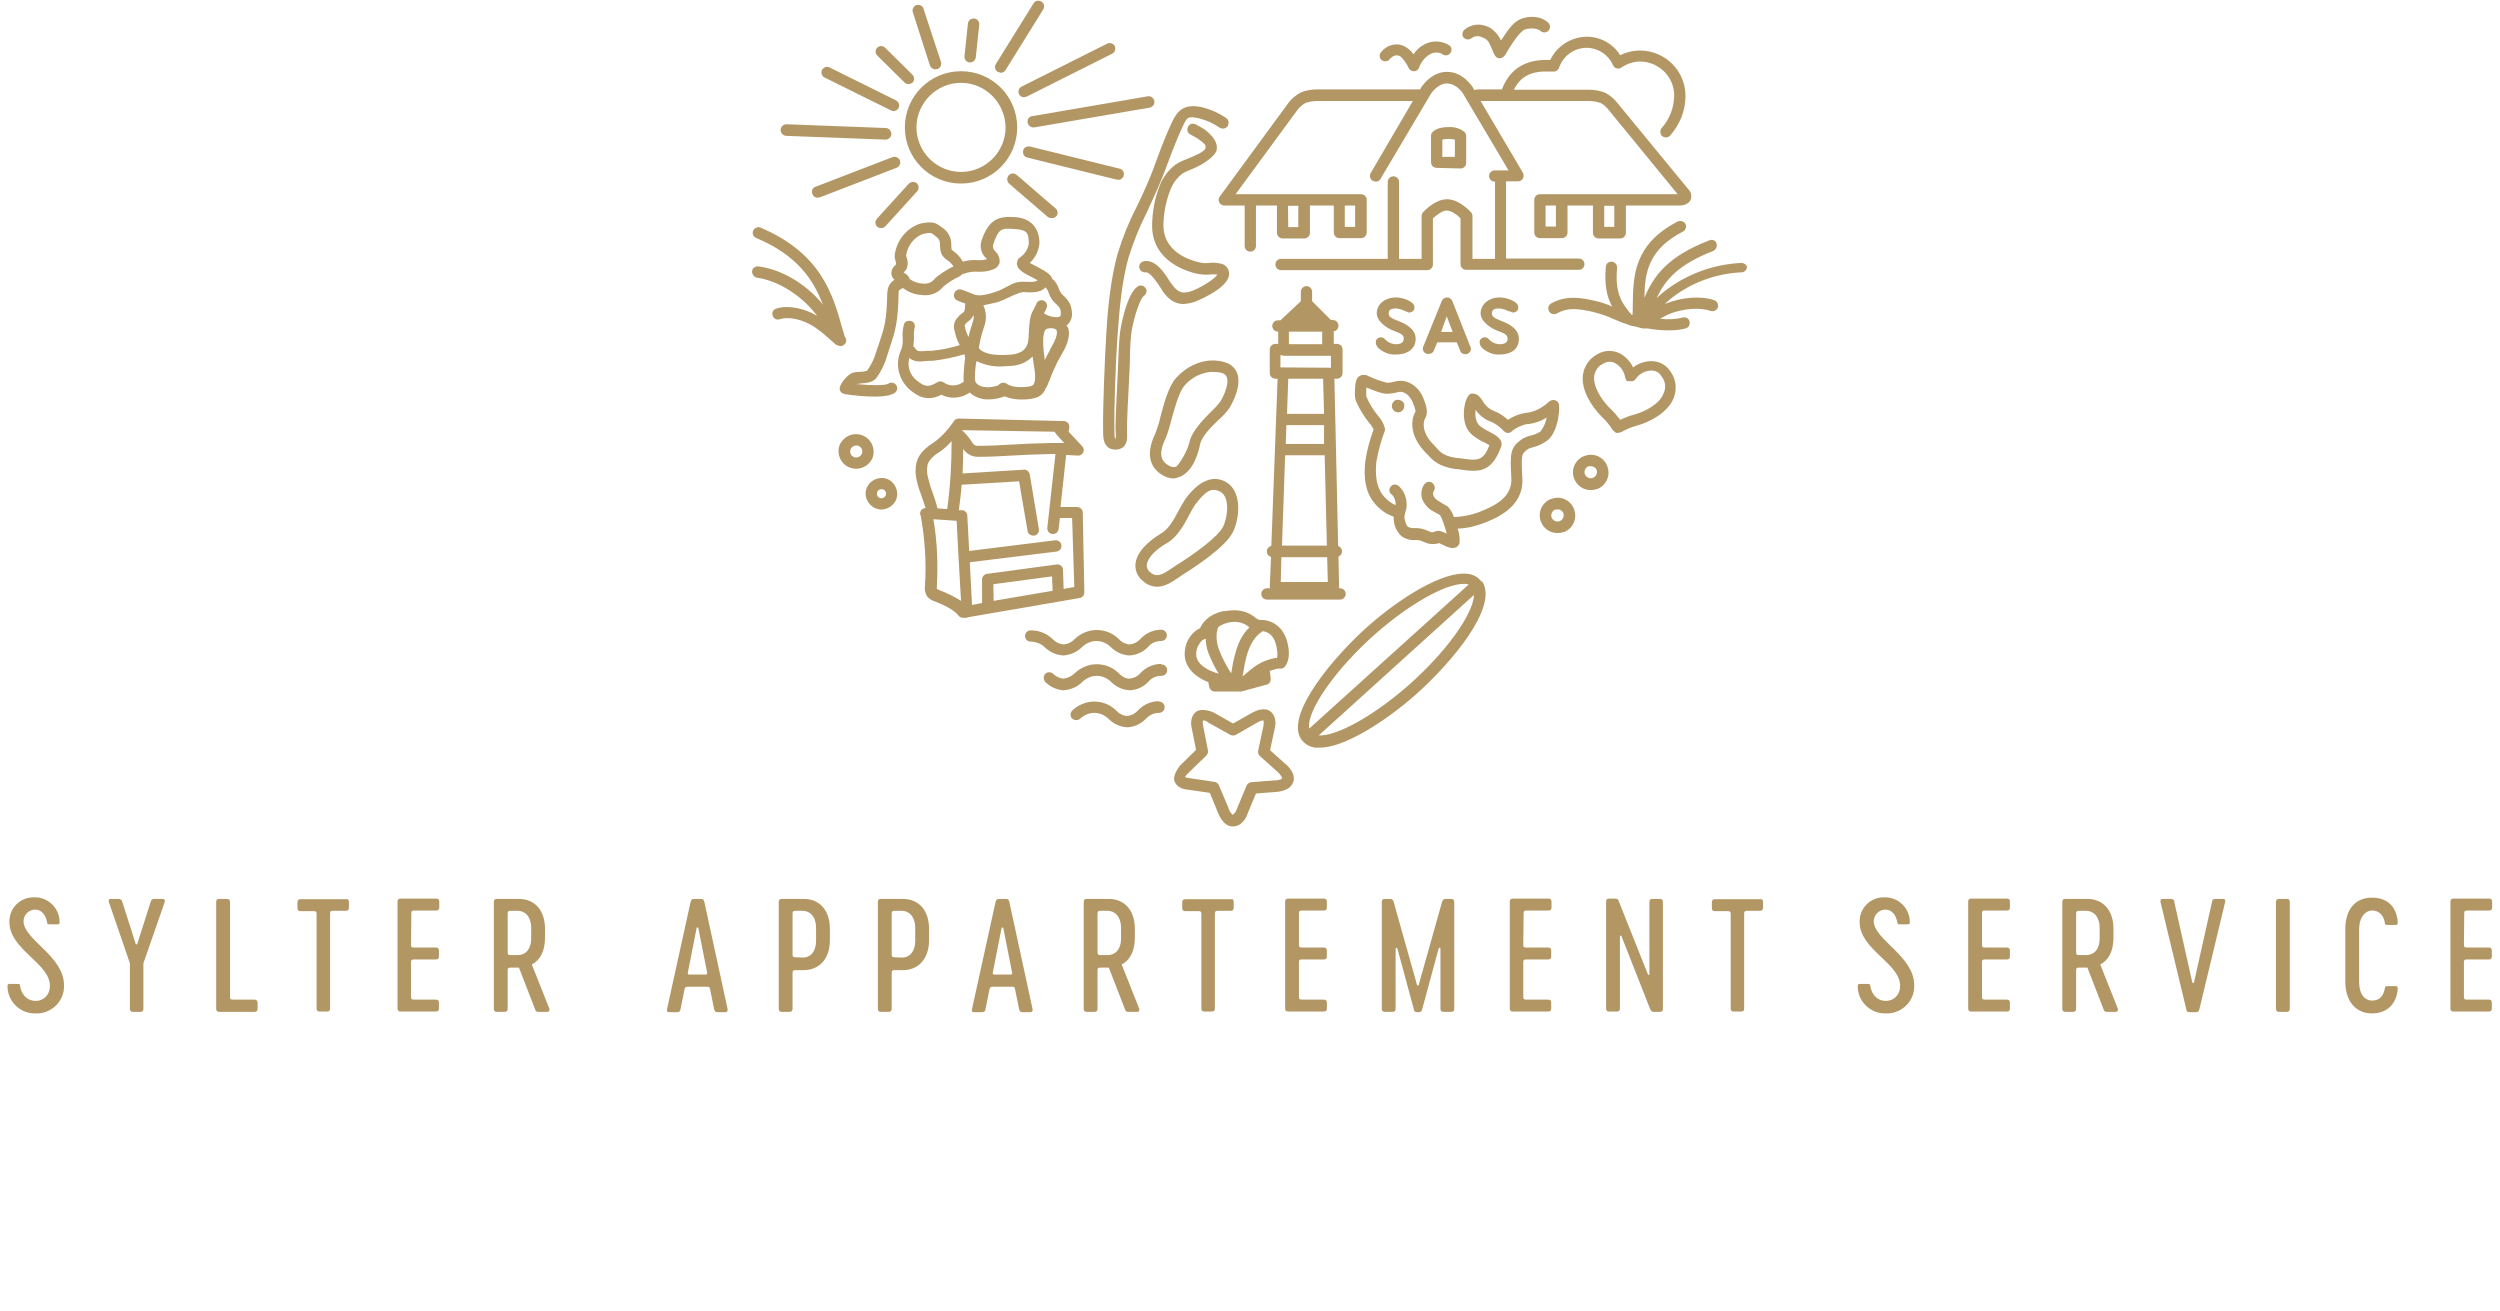 <?xml version="1.0" encoding="UTF-8"?> <svg xmlns="http://www.w3.org/2000/svg" xmlns:xlink="http://www.w3.org/1999/xlink" version="1.1" id="Layer_1" x="0px" y="0px" viewBox="0 0 796.8 418" style="enable-background:new 0 0 796.8 418;" xml:space="preserve"> <style type="text/css"> .st0{fill:#B29664;} </style> <path class="st0" d="M11.3,323c-4.8,0.1-8.8-3.7-8.9-8.5c0-0.5,0-0.9,0.6-0.9h2.6c0.5,0,0.8,0.1,0.8,0.6c0.3,2.5,2.1,4.8,4.9,4.8 c2.5,0.1,4.5-1.9,4.6-4.4v-0.3C16.1,307.1,3,302.7,3,293.9c-0.1-4.3,3.2-7.8,7.5-7.9H11c4.3-0.1,7.9,3.4,8,7.7c0,0.5,0,0.9-0.6,0.9 h-2.6c-0.5,0-0.8-0.1-0.8-0.7c-0.4-2.2-1.7-4-3.8-4c-2,0-3.7,1.7-3.7,3.7v0.2c0.3,5.8,12.9,11,12.9,20.2c0.2,4.8-3.6,8.8-8.4,9 L11.3,323L11.3,323z M52.5,287.5L45.7,307v14.5c0,0.7-0.3,1-1,1h-2.3c-0.7,0-1-0.3-1-1V307l-6.7-19.5c-0.2-0.6,0-1,0.6-1h2.5 c0.6,0,1.1,0.4,1.2,1l4.2,13.2c0,0.2,0.1,0.3,0.3,0.3s0.3-0.1,0.3-0.3l4.2-13.2c0.1-0.6,0.6-1.1,1.2-1h2.5 C52.4,286.5,52.7,286.9,52.5,287.5z M82.1,319.7v1.8c0,0.7-0.3,1-1,1H69.9c-0.7,0-1-0.3-1-1v-34c0-0.7,0.3-1,1-1h2.4 c0.7,0,1,0.3,1,1v30.2c0,0.7,0.2,0.9,0.9,0.9h7C81.9,318.7,82.1,319,82.1,319.7z M111.2,287.5v1.8c0,0.7-0.3,1-1,1h-4.1 c-0.7,0-0.9,0.2-0.9,0.9v30.2c0,0.7-0.3,1-1,1h-2.3c-0.7,0-1-0.3-1-1v-30.1c0-0.7-0.2-0.9-0.9-0.9h-4.2c-0.7,0-1-0.3-1-1v-1.8 c0-0.7,0.3-1,1-1h14.4C110.9,286.5,111.2,286.8,111.2,287.5z M131,301.1c0,0.7,0.2,0.9,0.9,0.9h7c0.7,0,1,0.3,1,1v1.8 c0,0.7-0.3,1-1,1h-7c-0.7,0-0.9,0.2-0.9,0.9v11c0,0.7,0.2,0.9,0.9,0.9h7c0.7,0,1,0.3,1,1v1.8c0,0.7-0.3,1-1,1h-11.2 c-0.7,0-1-0.3-1-1v-34c0-0.7,0.3-1,1-1H139c0.7,0,1,0.3,1,1v1.8c0,0.7-0.3,1-1,1h-7c-0.7,0-0.9,0.2-0.9,0.9L131,301.1L131,301.1z M174.5,322.5h-2.8c-0.5,0.1-1-0.2-1.1-0.7l-5.2-13.4h-2.7c-0.7,0-0.9,0.2-0.9,0.9v12.2c0,0.7-0.3,1-1,1h-2.4c-0.7,0-1-0.3-1-1v-34 c0-0.7,0.3-1,1-1h7c4.8,0,8.3,3.4,8.3,9.5v3c0,4.1-1.6,7.1-4.2,8.4l5.6,14.1C175.2,322.1,175,322.5,174.5,322.5z M162.7,304.4h2.4 c2.2,0,4.2-1.6,4.2-5.4v-3.2c0-3.8-2.1-5.5-4.2-5.5h-2.4c-0.7,0-0.9,0.2-0.9,0.9v12.2C161.8,304.2,161.9,304.4,162.7,304.4z M220.1,287.5c0.2-0.8,0.5-1,1.3-1h1.8c0.8,0,1.1,0.1,1.3,1l7.4,34.1c0.1,0.7-0.2,1-0.7,1h-2.5c-0.6,0-0.9-0.2-1.1-1l-1.3-6.4 c-0.1-0.6-0.3-0.7-1-0.7h-6.1c-0.6,0-0.8,0.1-1,0.7l-1.3,6.4c-0.1,0.7-0.4,1-1.1,1h-2.5c-0.5,0-0.9-0.2-0.7-1L220.1,287.5 L220.1,287.5z M219.6,310.6h5.4c0.2,0,0.4-0.1,0.4-0.5l-2.8-14.2c0-0.2-0.1-0.3-0.3-0.3s-0.3,0.1-0.3,0.3l-2.8,14.2 C219.2,310.5,219.4,310.6,219.6,310.6L219.6,310.6z M248.2,321.5v-34c0-0.7,0.3-1,1-1h7c4.8,0,8.3,3.4,8.3,9.5v3.7 c0,6-3.5,9.5-8.3,9.5h-2.7c-0.7,0-0.9,0.2-0.9,0.9v11.4c0,0.7-0.3,1-1,1h-2.4C248.5,322.5,248.2,322.2,248.2,321.5L248.2,321.5z M255.9,305.2c2.2,0,4.2-1.6,4.2-5.5v-3.9c0-3.8-2.1-5.5-4.2-5.5h-2.4c-0.7,0-0.9,0.2-0.9,0.9v13c0,0.7,0.2,0.9,0.9,0.9L255.9,305.2 L255.9,305.2z M279.8,321.5v-34c0-0.7,0.3-1,1-1h7c4.8,0,8.3,3.4,8.3,9.5v3.7c0,6-3.5,9.5-8.3,9.5h-2.7c-0.7,0-0.9,0.2-0.9,0.9v11.4 c0,0.7-0.3,1-1,1h-2.4C280.1,322.5,279.8,322.2,279.8,321.5z M287.5,305.2c2.2,0,4.2-1.6,4.2-5.5v-3.9c0-3.8-2.1-5.5-4.2-5.5h-2.4 c-0.7,0-0.9,0.2-0.9,0.9v13c0,0.7,0.2,0.9,0.9,0.9L287.5,305.2z M317.3,287.5c0.2-0.8,0.5-1,1.3-1h1.8c0.8,0,1.1,0.1,1.3,1l7.4,34.1 c0.1,0.7-0.2,1-0.7,1h-2.5c-0.6,0-0.9-0.2-1.1-1l-1.3-6.4c-0.1-0.6-0.3-0.7-1-0.7h-6.1c-0.6,0-0.8,0.1-1,0.7l-1.3,6.4 c-0.1,0.7-0.4,1-1.1,1h-2.5c-0.5,0-0.9-0.2-0.7-1L317.3,287.5z M316.8,310.6h5.4c0.2,0,0.4-0.1,0.4-0.5l-2.8-14.2 c0-0.2-0.1-0.3-0.3-0.3c-0.2,0-0.3,0.1-0.3,0.3l-2.8,14.2C316.4,310.5,316.6,310.6,316.8,310.6L316.8,310.6z M362.5,322.5h-2.8 c-0.5,0.1-1-0.2-1.1-0.7l-5.2-13.4h-2.7c-0.7,0-0.9,0.2-0.9,0.9v12.2c0,0.7-0.3,1-1,1h-2.4c-0.7,0-1-0.3-1-1v-34c0-0.7,0.3-1,1-1h7 c4.8,0,8.3,3.4,8.3,9.5v3c0,4.1-1.6,7.1-4.2,8.4l5.6,14.1C363.2,322.1,363,322.5,362.5,322.5L362.5,322.5z M350.7,304.4h2.4 c2.2,0,4.2-1.6,4.2-5.4v-3.2c0-3.8-2.1-5.5-4.2-5.5h-2.4c-0.7,0-0.9,0.2-0.9,0.9v12.2C349.8,304.2,350,304.4,350.7,304.4z M393.2,287.5v1.8c0,0.7-0.3,1-1,1h-4.1c-0.7,0-0.9,0.2-0.9,0.9v30.2c0,0.7-0.3,1-1,1h-2.3c-0.7,0-1-0.3-1-1v-30.1 c0-0.7-0.2-0.9-0.9-0.9h-4.2c-0.7,0-1-0.3-1-1v-1.8c0-0.7,0.3-1,1-1h14.4C393,286.5,393.2,286.8,393.2,287.5z M414,301.1 c0,0.7,0.2,0.9,0.9,0.9h7c0.7,0,1,0.3,1,1v1.8c0,0.7-0.3,1-1,1h-7c-0.7,0-0.9,0.2-0.9,0.9v11c0,0.7,0.2,0.9,0.9,0.9h7 c0.7,0,1,0.3,1,1v1.8c0,0.7-0.3,1-1,1h-11.3c-0.7,0-1-0.3-1-1v-34c0-0.7,0.3-1,1-1h11.3c0.7,0,1,0.3,1,1v1.8c0,0.7-0.3,1-1,1h-7 c-0.7,0-0.9,0.2-0.9,0.9V301.1L414,301.1z M440.4,321.5v-34c0-0.7,0.3-1,1-1h1.7c0.7,0,1,0.5,1.1,1l7.4,26.3c0,0.2,0.1,0.3,0.3,0.3 s0.3-0.1,0.3-0.3l7.4-26.3c0.2-0.5,0.4-1,1.1-1h1.8c0.7,0,1,0.3,1,1v34c0,0.7-0.3,1-1,1h-2.4c-0.7,0-1-0.3-1-1v-19.1 c0-0.4-0.5-0.5-0.6,0l-5.2,19.2c-0.2,0.8-0.5,1-1.2,1h-0.3c-0.8,0-1.1-0.2-1.2-1l-5.2-19.2c-0.1-0.4-0.6-0.3-0.6,0v19.1 c0,0.7-0.3,1-1,1h-2.4C440.7,322.5,440.4,322.2,440.4,321.5z M485.5,301.1c0,0.7,0.2,0.9,0.9,0.9h7c0.7,0,1,0.3,1,1v1.8 c0,0.7-0.3,1-1,1h-7c-0.7,0-0.9,0.2-0.9,0.9v11c0,0.7,0.2,0.9,0.9,0.9h7c0.7,0,1,0.3,1,1v1.8c0,0.7-0.3,1-1,1h-11.2 c-0.7,0-1-0.3-1-1v-34c0-0.7,0.3-1,1-1h11.3c0.7,0,1,0.3,1,1v1.8c0,0.7-0.3,1-1,1h-7c-0.7,0-0.9,0.2-0.9,0.9L485.5,301.1 L485.5,301.1z M530,287.5v34c0,0.7-0.3,1-1,1h-1.8c-0.7,0-1-0.2-1.3-1l-9.1-23.1c-0.1-0.3-0.5-0.3-0.5,0v23c0,0.7-0.3,1-1,1h-2.4 c-0.7,0-1-0.3-1-1v-34c0-0.7,0.3-1,1-1h1.8c0.8,0,1.1,0.2,1.3,1l9.2,23.1c0.1,0.3,0.5,0.3,0.5,0v-23c0-0.7,0.3-1,1-1h2.3 C529.7,286.5,530,286.8,530,287.5L530,287.5z M561.9,287.5v1.8c0,0.7-0.3,1-1,1h-4.1c-0.7,0-0.9,0.2-0.9,0.9v30.2c0,0.7-0.3,1-1,1 h-2.3c-0.7,0-1-0.3-1-1v-30.1c0-0.7-0.2-0.9-0.9-0.9h-4.1c-0.7,0-1-0.3-1-1v-1.8c0-0.7,0.3-1,1-1H561 C561.6,286.5,561.9,286.8,561.9,287.5L561.9,287.5z M601,323c-4.8,0.1-8.8-3.7-8.9-8.5c0-0.5,0-0.9,0.6-0.9h2.6 c0.5,0,0.8,0.1,0.8,0.6c0.3,2.5,2.1,4.8,4.9,4.8c2.5,0.1,4.5-1.9,4.6-4.4v-0.3c0.2-7.2-12.9-11.6-12.9-20.4 c-0.1-4.3,3.2-7.8,7.5-7.9h0.5c4.3-0.1,7.9,3.4,8,7.7c0,0.5,0,0.9-0.6,0.9h-2.6c-0.5,0-0.8-0.1-0.8-0.7c-0.4-2.2-1.7-4-3.8-4 c-2,0-3.7,1.7-3.7,3.7v0.2c0.3,5.8,12.9,11,12.9,20.2c0.2,4.8-3.6,8.8-8.4,9L601,323L601,323z M631.7,301.1c0,0.7,0.2,0.9,0.9,0.9h7 c0.7,0,1,0.3,1,1v1.8c0,0.7-0.3,1-1,1h-7c-0.7,0-0.9,0.2-0.9,0.9v11c0,0.7,0.2,0.9,0.9,0.9h7c0.7,0,1,0.3,1,1v1.8c0,0.7-0.3,1-1,1 h-11.3c-0.7,0-1-0.3-1-1v-34c0-0.7,0.3-1,1-1h11.3c0.7,0,1,0.3,1,1v1.8c0,0.7-0.3,1-1,1h-7c-0.7,0-0.9,0.2-0.9,0.9V301.1 L631.7,301.1z M674.4,322.5h-2.8c-0.5,0.1-1-0.2-1.1-0.7l-5.2-13.4h-2.7c-0.7,0-0.9,0.2-0.9,0.9v12.2c0,0.7-0.3,1-1,1h-2.4 c-0.7,0-1-0.3-1-1v-34c0-0.7,0.3-1,1-1h7c4.8,0,8.3,3.4,8.3,9.5v3c0,4.1-1.6,7.1-4.2,8.4l5.6,14.1 C675.1,322.1,674.9,322.5,674.4,322.5L674.4,322.5z M662.6,304.4h2.4c2.2,0,4.2-1.6,4.2-5.4v-3.2c0-3.8-2.1-5.5-4.2-5.5h-2.4 c-0.7,0-0.9,0.2-0.9,0.9v12.2C661.7,304.2,661.9,304.4,662.6,304.4z M706,286.5h2.5c0.5,0,0.9,0.2,0.7,1l-8.2,34.1 c-0.2,0.8-0.5,1-1.2,1H698c-0.8,0-1.1-0.1-1.2-1l-8.2-34.1c-0.1-0.7,0.1-1,0.7-1h2.5c0.5-0.1,1.1,0.2,1.2,0.8v0.2l5.7,25.5 c0,0.2,0.1,0.3,0.3,0.3s0.3-0.1,0.3-0.3l5.7-25.5C705,286.9,705.4,286.5,706,286.5z M725.4,287.5c0-0.7,0.3-1,1-1h2.4 c0.7,0,1,0.3,1,1v34c0,0.7-0.3,1-1,1h-2.4c-0.7,0-1-0.3-1-1V287.5z M747.5,312.9v-16.8c0-6.3,3.2-10,8.5-10s7.9,3.3,8.2,7.8 c0,0.4,0,0.9-0.6,0.9h-2.7c-0.5,0-0.8-0.1-0.8-0.7c-0.4-2.3-1.8-3.9-4-3.9s-4.2,2.1-4.2,6V313c0,3.8,1.7,5.9,4.2,5.9s3.6-1.7,4-3.9 c0-0.5,0.3-0.7,0.8-0.7h2.7c0.6,0,0.6,0.4,0.6,0.9c-0.3,4.5-3.2,7.8-8.2,7.8S747.5,319.3,747.5,312.9L747.5,312.9z M785.3,301.1 c0,0.7,0.2,0.9,0.9,0.9h7c0.7,0,1,0.3,1,1v1.8c0,0.7-0.3,1-1,1h-7c-0.7,0-0.9,0.2-0.9,0.9v11c0,0.7,0.2,0.9,0.9,0.9h7 c0.7,0,1,0.3,1,1v1.8c0,0.7-0.3,1-1,1H782c-0.7,0-1-0.3-1-1v-34c0-0.7,0.3-1,1-1h11.3c0.7,0,1,0.3,1,1v1.8c0,0.7-0.3,1-1,1h-7 c-0.7,0-0.9,0.2-0.9,0.9L785.3,301.1L785.3,301.1z"></path> <g> <path class="st0" d="M496.7,128.4c-0.3-0.5-0.8-0.8-1.3-0.9c-0.7-0.1-1.4,0.2-1.9,0.7c-1,0.9-3.8,3.2-7.3,3.4 c-2,0.3-3.9,1.1-5.6,2.2c-1.3-1.2-2.8-2.2-4.4-2.8s-2.9-1.8-3.7-3.3c-0.7-1-1.4-2-2.6-2.2s-1.7,0-2.5,1.7s-2,8.1,1.7,11.3 c1.2,1,2.4,1.8,3.8,2.4l1.8,1c-2,5.2-3.7,5-9.8,4.1h-0.5c-4.2-0.6-5.4-1.9-6.6-3.3l-0.9-1c-1-0.9-4-4.3-2.9-7.9l0.6-1.3 c0.5-1.9-0.3-4-1-5.7c-1.3-3.4-5-6.3-9-5.2c-0.8,0.2-1.7,0.4-2.5,0.4c-2-0.5-4-1.2-5.9-2.1c-0.8-0.5-1.9-0.6-2.8-0.1 c-1.3,0.8-1.4,2.3-1.5,3.8s-0.2,3.1,0.3,4.3c1.1,2.5,2.5,4.8,4.2,6.9c0.6,0.6,1,1.3,1.4,2.1c-1.2,3.2-2.1,6.5-2.6,9.8 c-0.4,3.3-0.6,8.1,1.7,12c1.7,2.8,4.2,4.9,7.3,6v0.9c0.1,2,1,3.9,2.5,5.3c1.4,1,3.1,1.4,4.8,1.2c0.8,0,1.6,0.3,2.3,0.6 c1.5,0.8,3.3,0.9,4.9,0.4l1.3,0.6c0.9,0.5,1.9,0.9,3,1l1-0.2c0.6-0.3,1-0.8,1.2-1.4c0.1-1.6-0.1-3.1-0.6-4.6 c2.7-0.1,5.3-0.7,7.8-1.6c4-1.5,13.4-5.1,12.8-14.5c-0.4-7.7-0.3-7.8,2-9.4l1.2-0.4c1.8-0.4,3.5-1.2,5-2.4 C496.7,137.4,497.4,129.6,496.7,128.4L496.7,128.4z M491.3,137.3c-1.1,0.8-2.4,1.3-3.7,1.6c-0.8,0.2-1.6,0.5-2.3,0.9 c-3.9,2.7-4.1,4.3-3.6,12.6c0.3,5.9-4.8,8.7-10.5,10.9c-2.5,0.9-5.1,1.4-7.8,1.5c-0.4-1.2-1-2.3-1.9-3.3l-2-1.2l-1-0.6 c-0.7-0.4-1.2-0.9-1.6-1.6c-0.2-0.5-0.2-1,0-1.5c0.6-0.8,0.5-1.9-0.3-2.6s-1.9-0.5-2.6,0.3c-1.1,1.5-1.3,3.6-0.5,5.3 c0.7,1.3,1.7,2.5,3,3.2l1.1,0.6l1.4,0.8l0.2,0.4c0.6,1.2,1,2.4,1.4,3.7l0.5,1.8c-1.4-0.7-2.6-1.2-3.7-0.7s-1.3,0.2-2.5-0.3 s-2.4-0.8-3.7-0.8c-0.9,0.1-1.7,0-2.5-0.4c-0.5-0.6-0.8-1.3-0.9-2.1c-0.1-0.2-0.1-0.5-0.2-0.7c0-0.6,0.1-1.2,0.3-1.8l0.3-1.1 c0.1-0.6,0.2-1.3,0.1-1.9c-0.1-2-0.9-3.9-2.4-5.3c-0.7-0.7-1.8-0.8-2.5-0.1s-0.8,1.8-0.1,2.5c0.1,0.1,0.3,0.2,0.4,0.3 c0.7,0.8,1.1,1.8,1.1,2.8v0.5c-2-0.9-3.7-2.4-4.8-4.3c-1.7-3-1.6-7-1.3-9.7c0.6-3.2,1.4-6.4,2.6-9.5c0.1-0.3,0.2-0.7,0.1-1 c-0.4-1.5-1.2-2.9-2.2-4c-1.5-1.8-2.8-3.9-3.7-6.1c-0.1-0.9-0.1-1.8,0-2.7v-0.2c1.7,0.7,5,2.1,6.6,2c1.1,0,2.3-0.2,3.4-0.5 c2-0.6,3.9,1.1,4.8,3.3c0.4,0.9,0.7,1.8,0.9,2.8l-0.6,1.2c-1.9,5.8,2.4,10.5,3.7,11.9l0.8,0.8c1.5,1.6,3.3,3.7,8.8,4.5h0.5 c6.5,1,10.8,1.6,14-7c0.9-2.5-1.7-3.8-3.7-4.9c-1.1-0.5-2.1-1.1-3.1-1.9c-1.4-1.3-1.5-3.5-1.3-5.1c1.2,1.8,2.9,3.1,4.9,3.8 c1.6,0.7,2.9,1.7,4.1,3c0.4,0.4,0.9,0.6,1.4,0.6s1-0.3,1.3-0.7c1.3-1,2.8-1.7,4.4-2.1c2.3-0.1,4.6-0.9,6.6-2.1 c-0.4,1.5-1,3.3-1.8,4v0.2L491.3,137.3z M444.8,113c-2,0.1-3.9-0.7-5.4-2c-0.5-0.5-0.9-1.1-0.9-1.8c-0.1-0.9,0.6-1.6,1.5-1.7h0.1 c0.5,0,1,0.2,1.3,0.6c0.9,1,2.2,1.6,3.6,1.6c1.5,0,2.4-0.6,2.4-1.7s-0.5-1.6-3-2.5s-5.6-3.1-5.6-5.7s2.4-5,6.1-5 c1.2,0,2.3,0.3,3.4,0.7c1.7,0.7,2.5,1.5,2.5,2.4c0.1,0.9-0.6,1.6-1.5,1.7h-0.1c-0.4,0-0.8-0.2-1.1-0.4h-0.2c-0.9-0.5-1.9-0.8-3-0.9 c-2,0-2.3,0.8-2.3,1.6s0.4,1.4,2.8,2.3s5.8,2.5,5.8,5.8S448.5,113,444.8,113L444.8,113z M467,112.9c-0.7,0-1.4-0.4-1.6-1.1 l-1.1-2.7h-6.2l-1.1,2.6c-0.2,0.7-0.9,1.1-1.6,1.1c-0.9,0.1-1.8-0.5-1.9-1.5c0-0.4,0-0.7,0.2-1l5.8-14.3c0.3-0.9,1.4-1.4,2.3-1.1 c0.5,0.2,0.9,0.6,1.1,1.1l5.7,14.4c0.1,0.2,0.2,0.5,0.2,0.7c0.1,0.9-0.7,1.7-1.6,1.8H467L467,112.9z M459.3,105.8h3.7l-1.9-5 L459.3,105.8L459.3,105.8z M477.9,113c-2,0.1-3.9-0.7-5.4-2c-0.5-0.5-0.9-1.1-0.9-1.8c-0.1-0.9,0.6-1.6,1.5-1.7h0.1 c0.5,0,1,0.2,1.3,0.6c0.9,1,2.2,1.6,3.6,1.6c1.5,0,2.4-0.6,2.4-1.7s-0.5-1.6-3-2.5s-5.6-3.1-5.6-5.7s2.4-5,6.1-5 c1.2,0,2.3,0.3,3.4,0.7c1.7,0.7,2.5,1.5,2.5,2.4c0.1,0.9-0.6,1.6-1.5,1.7h-0.1c-0.4,0-0.8-0.2-1.1-0.4h-0.4c-0.9-0.5-1.9-0.8-3-0.9 c-2,0-2.3,0.8-2.3,1.6s0.4,1.4,2.8,2.3s5.8,2.5,5.8,5.8S481.6,113,477.9,113L477.9,113z M369.3,223.5c-2.4,0-4.7,1-6.4,2.7 l-0.4,0.4c-0.8,0.9-2,1.5-3.3,1.6c-1.3-0.1-2.5-0.7-3.4-1.7c-1.9-1.9-4.4-2.9-7.1-2.9c-2.6,0-5.1,1.1-7,2.9 c-0.6,0.7-0.7,1.7-0.1,2.4s1.7,0.8,2.5,0.3c1.2-1.2,2.9-2,4.6-2s3.4,0.7,4.6,1.9c1.6,1.6,3.7,2.6,5.9,2.7h0.1 c2.1-0.1,4.2-1,5.7-2.5l0.3-0.3c1.1-1.1,2.5-1.8,4.1-1.8c1,0,1.8-0.8,1.8-1.8s-0.8-1.8-1.8-1.8L369.3,223.5L369.3,223.5z M370.1,211.6c-2.4,0-4.7,1-6.4,2.7l-0.4,0.4c-0.8,0.9-2,1.5-3.3,1.6c-1.6,0.1-3.3-1.5-3.4-1.7c-1.9-1.9-4.4-2.9-7.1-2.9 c-2.6,0-5.1,1.1-7,2.9c-0.9,0.9-2.2,1.5-3.5,1.7c-1.2-0.1-2.4-0.6-3.3-1.5c-0.7-0.7-1.8-0.7-2.5-0.1c-0.7,0.7-0.7,1.8-0.1,2.6 c1.6,1.6,3.7,2.6,5.9,2.7h0.2c2.1-0.2,4.2-1.1,5.7-2.6c1.2-1.2,2.9-2,4.6-2s3.4,0.7,4.6,1.9c1.6,1.6,3.7,2.6,5.9,2.7h0.1 c2.2-0.1,4.2-1,5.7-2.5l0.3-0.3c1-1.2,2.5-1.8,4.1-1.8c1,0,1.8-0.8,1.8-1.8s-0.8-1.8-1.8-1.8L370.1,211.6L370.1,211.6z M338.9,208.9h0.2c2.1-0.2,4.2-1.1,5.7-2.6c1.2-1.2,2.9-2,4.6-2s3.4,0.7,4.6,1.9c1.6,1.6,3.7,2.6,5.9,2.7h0.1 c2.1-0.1,4.2-1,5.7-2.5l0.3-0.3c1-1.2,2.5-1.8,4.1-1.8c1,0,1.8-0.8,1.8-1.8s-0.8-1.8-1.8-1.8c-2.4,0-4.7,1-6.4,2.7l-0.4,0.4 c-0.8,0.9-2,1.5-3.3,1.6c-1.3-0.1-2.5-0.7-3.4-1.7c-1.9-1.9-4.4-2.9-7.1-2.9c-2.6,0-5.1,1.1-7,2.9c-0.9,1-2.2,1.6-3.5,1.7 c-1.3-0.1-2.5-0.7-3.4-1.6c-1.9-1.9-4.4-2.9-7.1-2.9c-1,0-1.8,0.8-1.8,1.8s0.8,1.8,1.8,1.8c1.7,0,3.4,0.7,4.6,1.9 C334.7,207.9,336.7,208.8,338.9,208.9L338.9,208.9z M392.9,263.4c-2.9,0-4.4-3.5-4.8-4.6l-2.5-6.1l-6.9-1c-1.7-0.1-3.8-0.9-4.4-2.8 s1.6-4.6,1.8-4.9l5.1-5l-1.4-7.1c-0.4-1.5-0.2-3.9,1.5-5.1c1.7-1.2,5.1,0,5.7,0.4l6,3.4l6.2-3.5c1.1-0.6,4-1.9,5.9-0.2 s1.4,4.4,1.2,5.2l-1.5,7l5,4.5c1,0.8,3.2,3.1,2.4,5.6c-0.3,0.8-0.8,1.5-1.5,2c-1.1,0.7-2.5,1.1-3.8,1.2l-6.6,0.5l-2.7,6.5 c-0.4,1.3-1.2,2.4-2.2,3.2c-0.7,0.5-1.5,0.8-2.3,0.8L392.9,263.4L392.9,263.4z M383.7,229.6h-0.2c-0.2,0.1-0.2,0.9-0.1,1.4l1.6,8.2 c0.1,0.6-0.1,1.2-0.5,1.6l-6,5.8c-0.4,0.4-0.8,0.9-0.8,1.1l1.3,0.3l8.1,1.2c0.6,0.1,1.2,0.5,1.4,1.1l3,7.1c0.2,0.9,0.7,1.7,1.4,2.3 c0.6-0.4,1-1,1.2-1.6l3.2-7.7c0.3-0.6,0.8-1,1.5-1.1l7.8-0.6c0.7,0,1.4-0.2,2-0.5c0.1-0.4-0.4-1.2-1.2-2l-5.8-5.2 c-0.5-0.4-0.7-1.1-0.6-1.7l1.7-8c0.1-0.6,0.1-1.1,0-1.7c-0.6,0-1.3,0.3-1.8,0.6l-7,4c-0.6,0.3-1.2,0.3-1.8,0l-7-3.9 C384.7,229.9,384.2,229.7,383.7,229.6L383.7,229.6z M269.4,107.5h-0.1l-0.8-2.7c-3-10.7-6.6-24-26.2-32.3c-0.9-0.3-2,0.2-2.3,1.2 c-0.3,0.8,0.1,1.7,0.9,2.1c13.2,5.5,18.4,13.4,21.4,21.4l-0.5-0.7c-5.3-6.3-13-10.7-20.1-11.6c-1-0.1-1.9,0.6-2,1.5 s0.6,1.9,1.5,2.1c6.1,0.8,13.1,4.9,17.8,10.4l1.5,1.8c-4.2-2.5-9.3-3.5-12.9-2.4c-1,0.2-1.6,1.1-1.4,2.1c0.2,1,1.1,1.6,2.1,1.4 c0.1,0,0.3-0.1,0.4-0.1c2.4-0.8,7-0.1,11,2.6c1.3,0.9,2.5,1.8,3.7,2.9l3.2,2.8h0.3c0.8,0.6,1.9,0.3,2.5-0.5 C269.8,108.9,269.8,108.1,269.4,107.5z M339.9,103.8c1.4-1.1,2-2.9,1.7-4.6c-0.2-2.7-1.6-4-3.2-5.5c-0.4-0.5-0.7-1-0.9-1.6 c-0.4-1.2-1-2.2-1.9-3.1h-0.2c-0.4-1.6-2.1-2.5-5.1-4.1l-2.1-1.1c1.8-1.6,2.9-3.9,3.1-6.4c-0.1-4.9-2.9-7.9-7.8-8.2 c-4.9-0.3-8.3,0.3-10.7,7.6c-0.6,2,0,4.2,1.6,5.6l0.2,0.2c-1.1,0.3-2.2,0.4-3.3,0.3c-1.5-0.1-3,0.1-4.4,0.5 c-0.8-1.4-1.9-2.6-3.2-3.5c-0.4-0.2-0.5-0.4-0.5-1.7c0.1-2.4-1.1-4.6-3.1-5.8l-0.4-0.3c-1.3-1-2.6-1.7-6.5-0.8 c-4.3,1.5-7.3,5.2-8,9.7c-0.1,0.8,0,1.6,0.3,2.4c0.1,0.3,0.2,0.8,0,1c-0.8,0.6-1.3,1.4-1.4,2.4c-0.1,0.9,0.3,1.8,1,2.4 c-1.2,0.7-2,1.9-2.2,3.3v0.2c-0.1,0.2-0.1,0.4-0.1,0.6c-0.2,8.9-0.9,11-2.5,15.8l-1,2.9c-0.6,2.2-1.6,4.3-2.9,6.1 c-0.7,0.3-1.5,0.4-2.3,0.4s-1.5,0.1-2.3,0.3c-1.8,0.6-3.8,3.4-4.1,4.5c-0.3,1,0.3,2,1.2,2.2c0.1,0,0.2,0,0.3,0.1 c3.2,0.5,6.5,0.8,9.7,0.8c2.6,0,5-0.3,6.3-1.2c0.8-0.6,1-1.7,0.4-2.5s-1.7-1-2.5-0.4c-0.9,0.6-5.4,0.6-10.3,0.1h0.2l1.5-0.2 c1.6-0.1,3.6-0.3,4.8-1.7c1.6-2.2,2.8-4.7,3.5-7.3l0.9-2.8c1.6-4.8,2.5-7.5,2.7-16.9V93c0-0.3,0.2-0.7,1.4-1.2 c1.4,1.1,3,1.8,4.8,2.1l2,0.2c2.4,0.1,4.6-0.9,6.1-2.8c1.5-1.2,3-2.2,4.7-3c0.5-0.2,0.9-0.5,1.3-0.9l0.7-0.2c1.3-0.5,2.6-0.7,4-0.6 c1.8,0.1,3.6-0.1,5.3-0.8c1-0.4,1.7-1.2,1.9-2.2c0.1-1.3-0.4-2.6-1.4-3.5c-0.6-0.5-0.8-1.3-0.7-2c1.8-5.5,2.7-5.4,7-5.1 s4.3,1.6,4.4,4.6c-0.2,1.7-1.2,3.3-2.6,4.3c-0.8,0.4-1.2,1.3-1.2,2.2c0.1,1.8,2.1,2.9,4.9,4.3l1.7,0.9c-0.2,0.3-0.8,0.7-4,0.5 s-4.5,1-6.6,2c-0.9,0.5-1.8,0.9-2.7,1.2c-5.2,1.7-6.2,1.2-8.1,0.4c-0.9-0.4-1.9-0.8-2.9-1.1c-1-0.3-2,0.3-2.3,1.3s0.3,2,1.3,2.3 l2.3,0.9c-0.1,0.2-0.1,0.3-0.1,0.5c0,1.9-0.4,2.2-1,2.6c-0.5,0.3-0.9,0.7-1.3,1.2c-1.2,1.2-1.6,2.9-1,4.5c0.3,1.6,0.8,3,1.6,4.4 c-2.9,0.9-5.9,1.5-8.9,1.8h-1.2c-3.1,0.3-3.5,0.2-4.1-0.8c-0.1-0.2-0.4-0.5-0.6-0.6c0.1-0.9,0.2-1.9,0.2-2.8c-0.1-1,0-2.1,0.2-3.1 c0.3-1-0.2-2-1.2-2.2s-2,0.2-2.2,1.2c0,0.1,0,0.2-0.1,0.3c-0.3,1.3-0.4,2.6-0.3,3.9c0.1,1.2,0,2.4-0.4,3.6c-2.2,4.5-1,9.8,2.8,13 c2.1,1.8,4,2.6,5.9,2.6c1.4,0,2.8-0.4,4-1.1c2.9,1.5,6.4,1.2,9.1-0.7l0.8,0.7c1.5,1,3.4,1.6,5.2,1.5c1.6,0,3.1-0.3,4.6-0.8l0.5-0.2 c3.2,1.5,7.9,1.1,9.8,0.5c1.6-0.4,2.8-1.6,3.3-3.1c0.2-0.2,0.3-0.4,0.4-0.6l0.8-1.9c0.9-2.4,1.9-4.7,3.1-6.9l0.4-0.7 c1.4-2.4,3.3-5.7,2.5-8.9C340.3,104.2,340.1,104,339.9,103.8L339.9,103.8z M297.7,89.1c-0.8,0.9-2,1.4-3.2,1.3 c-1.6,0-3.2-0.5-4.5-1.4c-0.3-0.9-1-1.6-1.8-2l-0.2-0.2c0.5-0.4,0.9-0.9,1.1-1.5c0.3-1,0.3-2.1-0.1-3.1c-0.1-0.3-0.2-0.6-0.2-0.9 c0.5-3,2.4-5.5,5.2-6.7c2.6-0.6,3-0.3,3.6,0.2l0.6,0.5c1.3,0.9,1.4,1.7,1.4,3s0.2,3.3,2.3,4.6c0.8,0.5,1.5,1.2,2,2 C302.3,85.6,298.6,87.9,297.7,89.1L297.7,89.1z M318.3,96.2c1.1-0.4,2.2-0.9,3.2-1.4c1.7-0.8,3.6-1.7,4.8-1.7 c4.2,0.3,5.9-0.3,7-1.6v0.2c0.5,0.5,0.8,1.1,1,1.8c0.4,1.1,1,2.2,1.9,3c1.3,1.2,1.8,1.7,1.9,3s-0.3,1.4-0.4,1.4 c-0.4,0.2-0.8,0.2-1.2,0.2l-1.4-0.2c-0.8-0.2-1.5-0.5-2.2-0.9h-0.2l0.8-1.7c0.5-0.9,0.1-2-0.7-2.4c-0.9-0.5-2-0.1-2.4,0.7 c-0.1,0.1-0.1,0.2-0.1,0.3l-0.9,1.8c-1,1.8-1.3,2.7-1.6,9.3c-0.2,3-2,4.7-5.4,5c-6.2,0.6-9.4-0.6-10.4-2v-0.3 c0.4-2.3,0.9-4.5,1.7-6.7c0.8-2.2,0.7-4.6-0.3-6.7C315,97,316.7,96.6,318.3,96.2L318.3,96.2z M308,102.9l0.5-0.4 c0.8-0.5,1.4-1.3,1.8-2.1c0.1,0.8,0,1.6-0.3,2.4c-0.5,1.5-1,3-1.3,4.6c-0.6-1.1-1-2.2-1.2-3.4v-0.4L308,102.9z M300.8,121.9 c-0.6-0.4-1.4-0.5-2-0.1c-2.8,1.7-4,1.6-6.7-0.6c-2.1-1.7-3-4.5-2.3-7.1c1,0.8,2.3,1.2,3.6,1.1l2.6-0.2h1.2 c3.5-0.4,6.9-1.1,10.2-2.1l0.2,1.1c-0.4,3-0.5,5.5-0.5,6.8c0,0.3,0,0.5,0.1,0.8C305.4,123.1,302.7,123.3,300.8,121.9L300.8,121.9z M328.8,123c-2,0.6-6.2,0.6-7.8-0.6c-0.9-0.7-2.1-0.5-2.8,0.4c-3.1,1.1-5.4,0.6-6.5-0.2c-0.6-0.4-1-1.1-1-1.8c0-1.2,0.1-3,0.4-5.2 l0.2-0.5c2.4,1.2,5.2,1.8,7.9,1.7l3.4-0.2c2.5-0.2,4.8-1.2,6.5-3l0.4,2.6c0.2,1.1,0.3,2.2,0.4,3c0.2,3.4-0.8,3.7-1.2,3.8 C328.7,123,328.8,123,328.8,123z M334.7,111.5l-0.4,0.7c-0.4,0.8-0.9,1.6-1.3,2.6c-0.5-3.4-1.1-9.2,0.6-10l1.1-0.2h0.4 c0.4,0,0.9,0.1,1.3,0.3l0.4,0.4c0.4,1.8-1.1,4.3-2.2,6.2H334.7z M306.3,58.5c-9.9,0-17.9-8-17.9-17.9s8-17.9,17.9-17.9 s17.9,8,17.9,17.9S316.2,58.5,306.3,58.5z M306.3,26.4c-7.8,0-14.2,6.4-14.2,14.2s6.4,14.2,14.2,14.2s14.2-6.4,14.2-14.2 C320.4,32.8,314.1,26.4,306.3,26.4z M260.7,63c-1,0.1-1.8-0.7-1.9-1.7c-0.1-0.8,0.4-1.6,1.2-1.8l24.4-9.4c0.9-0.4,2,0.1,2.4,1 s-0.1,2-1.1,2.4l-24.4,9.4L260.7,63z M326.4,31c-1,0-1.8-0.8-1.8-1.8c0-0.7,0.4-1.3,1-1.6L352.7,14c0.8-0.5,1.9-0.3,2.5,0.5 c0.5,0.8,0.3,1.9-0.5,2.5c-0.1,0.1-0.2,0.1-0.4,0.2l-27.1,13.6C327.2,30.8,326.4,31,326.4,31z M319,23.2l-1-0.3 c-0.9-0.5-1.1-1.6-0.6-2.5l12-19.3c0.5-0.9,1.6-1.1,2.5-0.6s1.1,1.6,0.6,2.5l-12,19.3C320.2,22.8,319.6,23.2,319,23.2z M329.5,40.6 c-1,0.1-1.9-0.7-2-1.7s0.7-1.9,1.6-1.9l36.7-6.3c1-0.2,1.9,0.5,2.1,1.5s-0.5,1.9-1.5,2.1l-36.7,6.3 C329.7,40.6,329.5,40.6,329.5,40.6z M309.2,19.9H309c-1-0.1-1.7-1-1.6-2l1.1-10.4c0.1-1,1-1.7,2-1.6s1.7,1,1.6,2L311,18.3 C310.9,19.2,310.1,19.9,309.2,19.9z M289.6,26.8c-0.5,0-1-0.2-1.3-0.5l-8.7-8.6c-0.7-0.7-0.7-1.8,0-2.5s1.8-0.7,2.5,0l8.7,8.6 c0.7,0.7,0.7,1.8,0.1,2.5C290.5,26.6,290,26.8,289.6,26.8L289.6,26.8z M282.3,44.5h-0.1l-31.6-1.2c-1,0-1.8-0.9-1.8-1.9 s0.9-1.8,1.9-1.8l31.6,1.2c1,0,1.8,0.9,1.8,1.9s-0.9,1.8-1.9,1.8H282.3L282.3,44.5z M298.1,22.1c-0.8,0-1.4-0.5-1.7-1.2L291,4.1 c-0.4-0.9,0-2,0.9-2.4s2,0,2.4,0.9c0.1,0.1,0.1,0.3,0.1,0.4l5.5,16.7c0.3,0.9-0.2,2-1.1,2.3h-0.1L298.1,22.1L298.1,22.1z M284.8,35.4l-0.8-0.2l-21-10.4c-0.9-0.3-1.4-1.4-1.1-2.3s1.4-1.4,2.3-1.1c0.1,0,0.2,0.1,0.4,0.2l21,10.4c0.9,0.5,1.2,1.5,0.8,2.4 C286.1,35,285.5,35.4,284.8,35.4L284.8,35.4z M280.8,72.7c-1,0-1.8-0.8-1.8-1.8c0-0.4,0.2-0.8,0.5-1.2l10.1-11.1 c0.7-0.7,1.8-0.8,2.6-0.2c0.7,0.7,0.8,1.8,0.1,2.6l-10.1,11.1C281.8,72.5,281.3,72.7,280.8,72.7L280.8,72.7z M335.1,69.5 c-0.4,0-0.9-0.1-1.2-0.4l-12.3-10.6c-0.7-0.7-0.8-1.8-0.1-2.6s1.8-0.8,2.6-0.1l12.3,10.6c0.8,0.6,0.9,1.8,0.3,2.5 C336.3,69.3,335.8,69.6,335.1,69.5L335.1,69.5L335.1,69.5z M356.1,57.2h-0.4l-28.3-7c-1-0.2-1.5-1.2-1.3-2.2s1.2-1.5,2.2-1.3 l28.3,7c1,0.1,1.7,1,1.6,2s-1,1.7-2,1.6L356.1,57.2L356.1,57.2z M368.8,187c-1.7,0-3.3-0.7-4.5-1.8c-1.7-1.3-2.6-3.4-2.4-5.5 c0.5-5.2,7.4-9.2,8.2-9.7c2.5-1.4,4.3-4.9,5.8-7.7c0.6-1.2,1.3-2.3,2-3.4c5.3-7.1,9.8-6.9,12.6-5.4c5.3,2.7,4.8,11.2,2.5,16 s-12.1,11.2-16.1,13.7l-1.3,0.9C373.8,185.3,371.4,187,368.8,187L368.8,187z M366.6,182.4c2,1.7,3.7,0.9,6.9-1.3l1.5-1 c5.8-3.6,13.2-9,14.8-12.2s2.2-9.6-0.9-11.2c-3.1-1.6-5,0.3-8.1,4.3c-0.6,1-1.2,2-1.7,3c-1.7,3.2-3.8,7.2-7.2,9.1 c-3.4,1.9-6.1,4.6-6.4,6.9C365.4,180.9,365.8,181.8,366.6,182.4L366.6,182.4z M374.1,152.5c-1.4,0-2.7-0.5-3.8-1.2 c-2.9-1.8-5.7-5.5-2.1-13.1c0.7-1.8,1.3-3.6,1.7-5.5c1.2-4.5,2.6-9.7,5-12.3c4.3-4.7,10.3-6.6,15.6-4.9c1.7,0.5,3.1,1.7,3.8,3.4 c1.5,4-1.4,9.3-2.3,10.9c-1,1.5-2.2,2.8-3.6,4c-2.4,2.3-5.4,5.3-5.9,7.8s-2.1,8.5-6.3,10.3C375.5,152.2,374.8,152.4,374.1,152.5 L374.1,152.5z M386.6,118.5c-3.5,0.1-6.7,1.7-9,4.3c-1.8,2-3.1,6.9-4.2,10.8c-0.5,2.1-1.1,4.1-1.9,6.1c-2.7,5.6-0.9,7.5,0.7,8.5 c1.4,0.9,2.2,0.7,2.7,0.5s3.5-4.5,4.2-7.8s4.2-7,6.9-9.7c1.1-1,2.1-2.1,3-3.3c1.5-2.5,2.7-5.9,2-7.7c-0.3-0.7-0.8-1.1-1.5-1.3 c-0.9-0.3-1.9-0.4-2.9-0.3L386.6,118.5L386.6,118.5z M532.6,118.7c-1.3-2.2-3.6-3.6-6.2-3.6c-2.1,0-4.2,0.7-5.9,2 c-0.9-1.9-2.4-3.5-4.3-4.5c-2.3-1.1-4.9-1-7.1,0.3c-2.5,1.3-4.2,3.8-4.6,6.6c-0.6,4.8,2.7,10,6,13.3c1.4,1.3,2.6,2.8,3.6,4.4h0.1 l0.4,0.4l0.2,0.2l0.6,0.2h0.2l0.8-0.2h0.2c1.7-1,3.4-1.7,5.3-2.2c4.5-1.3,9.9-4.4,11.6-8.9C534.5,124,534.2,121,532.6,118.7 L532.6,118.7z M530.2,125.4c-1.2,3.3-5.7,5.7-9.2,6.7c-1.6,0.4-3.1,1-4.6,1.7c-1-1.3-2.1-2.6-3.3-3.7c-2.6-2.6-5.4-6.8-5-10.3 c0.3-1.7,1.3-3.2,2.9-3.9c1.1-0.7,2.5-0.8,3.7-0.2c1.8,1,3,2.7,3.3,4.7c0.1,0.4,0.3,0.8,0.6,1.1h1.7c0.4-0.1,0.8-0.4,1-0.7 c1.2-1.7,3.1-2.7,5.1-2.7c1.3,0,2.6,0.7,3.2,1.9C530.8,121.5,531.1,123.6,530.2,125.4z M496.4,169.9c-2.4,0-4.5-1.5-5.3-3.7 c-1.1-2.9,0.4-6.1,3.3-7.2h0.1c2.9-1.1,6.1,0.4,7.2,3.3v0.1c1.1,2.9-0.4,6.1-3.3,7.2h-0.1C497.7,169.8,497,169.9,496.4,169.9 L496.4,169.9z M496.4,162.4h-0.7c-1,0.4-1.5,1.5-1.2,2.5c0.4,1,1.5,1.6,2.6,1.2c1-0.4,1.5-1.5,1.2-2.5c-0.3-0.8-1.1-1.3-1.9-1.3 V162.4z M507,156.2c-2.4,0-4.5-1.5-5.3-3.7c-1.1-2.9,0.4-6.1,3.3-7.2h0.1c2.9-1.1,6.1,0.4,7.2,3.3v0.1c1.1,2.9-0.4,6.1-3.3,7.2 h-0.1C508.3,156.1,507.6,156.2,507,156.2L507,156.2z M507,148.6h-0.7c-1,0.4-1.5,1.5-1.2,2.5c0.4,1,1.5,1.6,2.6,1.2 c1-0.4,1.5-1.5,1.2-2.5C508.6,149,507.8,148.6,507,148.6z"></path> <path class="st0" d="M446.3,131.3c1-0.4,1.5-1.6,1.2-2.6s-1.6-1.5-2.6-1.2c-1,0.4-1.5,1.5-1.2,2.5 C444.1,131.1,445.2,131.7,446.3,131.3z M472.4,185.3h-0.3c-1-1.4-2.6-2.2-4.3-2.4c-7.7-1-21.5,7.6-31.8,16.7s-26.6,28-21.3,36 c1.1,1.5,2.7,2.5,4.6,2.7h1.3c7.8,0,20.7-8.2,30.5-16.8C462.6,211.3,477.7,193.4,472.4,185.3L472.4,185.3z M438.4,202 c10.7-9.4,22.2-15.9,28-15.9h0.9l0.8,0.2l-50.8,45.9C416.2,226.9,425.5,213.4,438.4,202L438.4,202z M448.7,218.6 c-11,9.6-22.7,16.1-28.4,15.8l49.5-44.8C469.6,195.7,460.8,208,448.7,218.6z M272.9,149.4c-0.9,0-1.8-0.2-2.6-0.6 c-2.7-1.4-3.8-4.7-2.5-7.4c0,0,0-0.1,0.1-0.1c1.5-2.7,4.8-3.7,7.5-2.3s3.8,4.7,2.5,7.4c0,0,0,0.1-0.1,0.1 C276.8,148.3,274.9,149.4,272.9,149.4L272.9,149.4z M272,145.6c0.9,0.5,2.1,0.1,2.6-0.8s0.2-2.1-0.8-2.6c-0.9-0.5-2.1-0.1-2.6,0.8 S271,145.1,272,145.6z M281,162.4c-2.8,0-5.1-2.3-5.1-5.1c0-0.6,0.1-1.3,0.4-1.9c1.1-2.5,4-3.7,6.6-2.7c2.5,1.1,3.7,4,2.7,6.6 C284.8,161.1,283,162.3,281,162.4L281,162.4z M281,155.9c-0.6,0-1.2,0.3-1.4,0.9c-0.3,0.7,0,1.5,0.7,1.9h0.1 c0.7,0.3,1.6-0.1,1.9-0.8s0-1.5-0.7-1.9h-0.1L281,155.9L281,155.9z M465.5,53.7c1,0,1.8-0.8,1.8-1.8v-8.5c0-0.5-0.2-1-0.6-1.4 c-1.4-1.1-3.2-1.6-5-1.5c-3.6,0-4.9,1.3-5.2,1.7c-0.3,0.3-0.4,0.7-0.4,1.1v8.4c0,1,0.8,1.8,1.8,1.8L465.5,53.7L465.5,53.7z M459.7,44.5c1.3-0.3,2.7-0.3,4,0V50h-4V44.5z M443.2,18.6c0.7-0.8,1.8-1.2,2.8-0.8c0.8,0.3,2.2,2.2,3,3.9c0.3,0.6,0.9,1,1.6,1h0.1 c0.7,0,1.4-0.5,1.6-1.2c0.6-1.7,1.8-3.2,3.3-4.1c1.4-0.9,3.2-0.9,4.5,0.1c0.9,0.4,2,0,2.4-1c0.3-0.7,0.1-1.5-0.5-2 c-2.4-1.6-5.6-1.7-8.1-0.3c-1.4,0.7-2.5,1.8-3.4,3.1c-0.8-1.2-2-2.2-3.4-2.8c-2.5-0.9-5.3,0-6.9,2.1c-0.7,0.7-0.6,1.9,0.1,2.5 s1.9,0.6,2.5-0.1c0.1-0.1,0.2-0.2,0.2-0.3L443.2,18.6L443.2,18.6z M468.9,12.3c1.1-1,2.4-1,4-0.2s1.7,1.4,3.2,4.9 c0.3,0.6,0.7,1.5,1.8,1.6h0.1c0.8-0.1,1.4-0.5,1.8-1.2c3.7-6.4,5.5-7.7,6.2-8s3.6-0.7,4.9,0.4c0.7,0.7,1.9,0.7,2.6,0 s0.7-1.9-0.1-2.6c-2.7-2.5-6.7-2-8.8-1.1c-2.1,0.9-3.7,2.9-6.2,6.8c-0.8-1.7-2-3.1-3.6-4.1c-4.1-2.1-7-0.2-8.1,0.7 c-0.7,0.7-0.8,1.8-0.2,2.5c0.7,0.7,1.8,0.8,2.5,0.1L468.9,12.3L468.9,12.3z"></path> <path class="st0" d="M538,60.2l-22.6-27.5c-1-1.3-2.3-2.3-3.7-3.1c-1.7-0.7-3.5-1-5.3-1h-23.9c2-4.1,5.4-6,11-5.8h1.5 c0.8,0.1,1.6-0.4,1.9-1.2c1.6-4.8,6.8-7.5,11.6-5.9c2.5,0.8,4.6,2.7,5.6,5.1c0.4,0.9,1.5,1.3,2.4,0.9c0.1-0.1,0.2-0.1,0.3-0.2 c1.8-1.2,3.9-1.9,6-1.9c6,0.1,10.9,5,10.8,11c-0.1,3.7-1.4,7.3-3.9,10.1c-0.7,0.7-0.7,1.9,0,2.6c0.7,0.7,1.9,0.7,2.6-0.1 c3.1-3.5,4.9-7.9,4.9-12.6c0-8-6.4-14.4-14.4-14.5c-2.2,0-4.4,0.5-6.4,1.5c-2.3-3.7-6.4-5.9-10.7-5.9c-5,0.1-9.4,2.9-11.6,7.4h-0.5 c-7.6-0.2-12.5,3-14.9,9.4h-7.8c-0.3,0-0.6,0.1-0.9,0.3l-0.5-0.8c-0.1-0.2-3.1-5.1-8.3-5.1c-5.2,0-8.2,4.9-8.3,5.1l-0.3,0.5h-32.8 c-1.8,0-3.6,0.3-5.3,1c-1.4,0.8-2.7,1.8-3.7,3.1l-22,30c-0.6,0.8-0.5,1.9,0.3,2.5c0.3,0.3,0.8,0.4,1.2,0.4h6.4v12.9 c0,1,0.8,1.8,1.8,1.8s1.8-0.8,1.8-1.8V65.5h6.7v8.7c0,1,0.8,1.8,1.8,1.8h6.9c1,0,1.8-0.8,1.8-1.8v-8.7h7.6v8.6c0,1,0.8,1.8,1.8,1.8 h6.9c1,0,1.8-0.8,1.8-1.8V63.7c0-1-0.8-1.8-1.8-1.8h-40l19.9-27.1c0.7-0.8,1.5-1.5,2.4-2c1.2-0.4,2.4-0.6,3.7-0.6h30.5l-13.4,22.9 c-0.5,0.8-0.3,2,0.6,2.5l0.9,0.3c0.7,0,1.3-0.3,1.6-0.9l16-27c0,0,2.1-3.4,5.2-3.4s5.2,3.3,5.2,3.4l14.4,24.3h-4.4 c-1,0-1.8,0.8-1.8,1.8s0.8,1.8,1.8,1.8h0.1v24.6h-7.2V68.8c0-0.4-0.2-0.9-0.5-1.2c-0.4-0.4-3.8-4.1-7.6-4.1s-7.2,3.7-7.6,4.1 c-0.3,0.3-0.5,0.8-0.5,1.2v13.7h-7.2V58c0-1-0.8-1.8-1.8-1.8s-1.8,0.8-1.8,1.8v24.5h-34c-1,0-1.8,0.8-1.8,1.8s0.8,1.8,1.8,1.8h46.6 c1,0,1.8-0.8,1.8-1.8V69.6c1-0.9,2.9-2.5,4.4-2.5s3.5,1.5,4.4,2.5v14.6c0,1,0.8,1.8,1.8,1.8h35.9c1,0,1.8-0.8,1.8-1.8 s-0.8-1.8-1.8-1.8H480V57.8h3.8c1,0,1.8-0.8,1.8-1.8c0-0.3-0.1-0.7-0.2-0.9l-13.5-22.9h34.5c1.3,0,2.5,0.2,3.7,0.6 c1,0.5,1.8,1.2,2.5,2.1l22.1,27h-43.9c-1,0-1.8,0.8-1.8,1.8v10.4c0,1,0.8,1.8,1.8,1.8h7c1,0,1.8-0.8,1.8-1.8v-8.6h8.1v8.7 c0,1,0.8,1.8,1.8,1.8h6.9c1,0,1.8-0.8,1.8-1.8v-8.7h17.3c0.6,0,2.5-0.2,3.3-1.7C539.3,62.5,539,61.1,538,60.2z M428.6,65.5h3.3v6.8 h-3.3V65.5z M410.5,65.6h3.3v6.8h-3.2L410.5,65.6L410.5,65.6z M495.9,72.2h-3.3v-6.7h3.3V72.2z M514.5,72.3h-3.2v-6.7h3.2V72.3z M355.6,143.3c-3.9,0-4-3.8-4-5.2c-0.2-8.1,0.6-24.9,1-31.8s1.3-17.2,3.6-25.4c1.6-5.2,3.6-10.2,6.1-15c1.2-2.4,2.3-4.9,3.4-7.4 s2.2-5.4,3.2-8.2s2.9-7.7,4.7-11.5c1.8-3.8,4-5.7,9.2-4.7c2.9,0.7,5.7,1.9,8.1,3.6c0.8,0.6,0.9,1.8,0.3,2.6s-1.8,0.9-2.6,0.3 c-2-1.4-4.2-2.3-6.5-2.9c-3.5-0.7-3.7-0.5-5.2,2.7s-3.2,7.5-4.6,11.3s-2.1,5.6-3.3,8.3c-1.2,2.7-2.3,5-3.4,7.5 c-2.4,4.7-4.3,9.5-5.9,14.5c-2.2,7.9-2.9,16.5-3.5,24.7s-1.2,24.1-1,31.1c0,0.7,0,1.4,0.2,2.1c0.1,0,0.4-0.4,0.2-2.2 c-0.2-1.8,0.2-9.7,0.6-17.7c0.1-2.2,0.2-3.9,0.2-4.7c0.1-2.5,0.2-5.8,0.5-8.7c0.1-1.4,2-12.8,5.7-15.3c0.8-0.6,1.9-0.3,2.5,0.5 s0.3,1.9-0.5,2.5c-1.6,1.1-3.8,9.2-4.1,12.5c-0.3,3.3-0.4,6.1-0.4,8.6c0,0.8-0.1,2.6-0.2,4.8c-0.3,5.6-0.8,14.9-0.7,17.3 c0.1,2.4,0.1,3.7-1.2,5C357.3,143,356.5,143.3,355.6,143.3L355.6,143.3z"></path> <path class="st0" d="M377.3,96.9c-2.7,0-4.8-1.3-6.8-4.2l-0.6-1c-2.8-4.3-4.1-5-4.7-4.9c-1,0.1-1.9-0.5-2.1-1.5 c-0.1-0.9,0.4-1.7,1.3-2c3.8-0.9,6.8,3.7,8.5,6.5l0.6,0.8c2,2.8,3.5,3,5.9,2.3s7.7-3.8,8.6-5.4c-0.8-0.1-1.6-0.1-2.4,0 c-1.3,0.1-2.5,0-3.8-0.2c-3.4-0.7-14.4-3.9-14.6-15.1c0-4.4,0.8-8.9,2.4-13c1-2.6,2.8-5,5-6.7c1.2-0.8,2.5-1.4,3.9-1.9 c1.9-0.8,5.5-2.2,5.7-3.4s-0.4-1.4-2-2.7c-0.6-0.4-1.2-0.8-1.8-1.1l-1.1-0.6c-0.9-0.5-1.1-1.6-0.6-2.5s1.6-1.1,2.5-0.6l0.9,0.5 c0.8,0.4,1.7,0.9,2.4,1.5c2.5,2.1,3.6,4,3.3,6s-4.4,4.8-7.9,6.2c-1,0.4-2,0.8-3,1.4c-1.7,1.3-3,3-3.8,5c-1.5,3.8-2.3,7.8-2.3,11.8 c0.2,8.2,8.3,10.9,11.8,11.6c1,0.2,1.9,0.2,2.9,0.1c1.4-0.2,2.8,0,4.2,0.4l0.4,0.2c1.2,0.7,1.8,2,1.6,3.4 c-0.7,4.5-11.1,8.5-11.2,8.5C379.5,96.6,378.4,96.8,377.3,96.9L377.3,96.9z M555.1,83.8c-9,0.4-17.7,3.6-24.8,9.2l-2.3,2 c2.7-5.7,6.7-10.6,18-15c0.9-0.4,1.4-1.4,1.1-2.4s-1.4-1.4-2.3-1c-13.5,5.2-17.8,11.5-20.7,18.3c0.1-7.9,1.2-15.4,12.3-21.1 c0.9-0.5,1.2-1.6,0.8-2.4c-0.5-0.9-1.6-1.2-2.5-0.8c-14.1,7.3-14.2,17.6-14.3,26.7c0,1.1,0,2.1-0.1,3.1l-0.4-0.2 c-3.2-3.8-5.2-6.9-4.5-14.8c0.1-1-0.7-1.9-1.7-2s-1.9,0.7-1.9,1.7c-0.5,5.9,0.4,9.6,2,12.6c-1.7-0.8-3.6-1.4-5.4-1.8 c-4.7-1.1-9.3-1.8-14,0.8c-0.9,0.5-1.2,1.6-0.7,2.5s1.6,1.2,2.5,0.7c3.3-1.9,6.5-1.6,11.5-0.5c2.3,0.6,4.5,1.3,6.6,2.3l2.9,1.2 l0.7,0.2l2.2,0.8h0.4l3.1,0.8h1.6c2.2,0.4,4.5,0.6,6.7,0.6h0.1c1.9,0,3.7-0.2,5.5-0.7c0.9-0.4,1.3-1.5,0.9-2.4 c-0.3-0.8-1.2-1.2-2-1c-2.4,0.6-4.9,0.7-7.3,0.4l2.2-1.2c5.1-2.3,10.9-2.4,13.9-1.3c0.9,0.3,2-0.2,2.3-1.1s-0.2-2-1.1-2.3 c-4.2-1.5-10.6-1-15.8,1.2l1.9-1.7c6.4-5.1,14.3-8,22.5-8.4c1,0,1.8-0.8,1.8-1.8C556.5,84.3,555.8,83.8,555.1,83.8L555.1,83.8z M427.1,187.5h-0.3v-0.3l-0.2-9.8c0.9-0.4,1.4-1.4,1-2.3c-0.2-0.5-0.6-0.9-1.1-1.1l-1.2-53.3h0.8c1,0,1.8-0.8,1.8-1.8v-7.5 c0-0.5-0.2-1-0.5-1.3c-0.4-0.3-0.8-0.5-1.3-0.5h-1v-4c0.9-0.1,1.5-0.9,1.5-1.8c0-1-0.8-1.8-1.8-1.8h-0.6l-6-6v-3 c0-1-0.8-1.8-1.8-1.8s-1.8,0.8-1.8,1.8v3l-6.5,6.1h-0.8c-1,0-1.8,0.8-1.8,1.8s0.8,1.8,1.8,1.8h0.1v3.9h-0.9c-1,0-1.8,0.8-1.8,1.8 v7.5c0,1,0.8,1.8,1.8,1.8h0.7l-2,53.3c-1,0.2-1.6,1.2-1.4,2.1c0.1,0.7,0.6,1.2,1.3,1.4l-0.4,9.7c0,0.1,0.1,0.2,0.1,0.3h-1 c-1,0-1.8,0.8-1.8,1.8s0.8,1.8,1.8,1.8h23.3c1,0,1.8-0.8,1.8-1.8S428.1,187.5,427.1,187.5L427.1,187.5z M408.4,177.6H423l0.2,7.9 h-15L408.4,177.6L408.4,177.6z M408.1,117.1v-3.9h0.3l0.7,0.2h15.1v3.8L408.1,117.1z M421.7,120.7l0.3,11.2h-11.8l0.4-11.2H421.7z M410,135.5h12v6h-12.2L410,135.5z M409.6,145.1h12.6l0.7,28.8h-14.3L409.6,145.1L409.6,145.1z M421.4,105.7v4h-10.6v-4H421.4z M410.7,206.7c-0.5-3.5-1.8-6.1-4-7.6c-1.5-1.1-3.4-1.6-5.3-1.5l-1-0.5c-1.9-1.7-4.4-2.6-7-2.6c-1,0-2.1,0.1-3.1,0.3h-0.6 c-4.8,1.2-6.5,3.8-7.2,5.4c-1.3,0.6-2.3,1.5-3.1,2.6c-1.5,2-2.1,4.6-1.7,7.1c0.9,4.5,5.3,6.7,7.4,7.5l0.3,1.5 c0.1,0.8,0.9,1.5,1.7,1.5h8.5l8.1-2.2c0.9-0.2,1.4-1.1,1.3-2l-0.3-2.4l2.5-0.7h1.1c0.4,0,0.7-0.2,1-0.4 C409.6,212.4,411.2,210.7,410.7,206.7L410.7,206.7z M393.4,198.2c1.7,0,3.3,0.5,4.6,1.6l0.2,0.2c-3.2,3-4.1,6.9-4.7,9.1 c-0.6,2.2-0.6,2.8-0.8,3.8l-0.3,1.7c-1.6-2.5-3-5.1-4-7.9c-1.2-3.3-0.5-6.4,0-6.9S391.2,198.2,393.4,198.2L393.4,198.2L393.4,198.2 z M381.3,209.2c-0.2-1.5,0.2-3,1.1-4.2c0.4-0.7,1-1.2,1.8-1.4h0.1c0,1.5,0.3,3,0.8,4.4c0.9,2.3,2,4.6,3.3,6.7l-0.6-0.2h-0.3 l-0.3-0.2C387,214.2,382,212.8,381.3,209.2z M407,209.7h-0.5c-2.8,0.5-5.4,1.7-7.6,3.5l-2.9,2.4c0.2-0.8,0.3-1.4,0.4-2.1 s0.3-1.9,0.7-3.6c0.4-1.7,1.7-6.3,4.9-8.4l0.3-0.3c0.8,0,1.6,0.3,2.3,0.8c1.3,0.9,2.1,2.7,2.4,5.1 C407.2,207.9,407.2,208.8,407,209.7L407,209.7z M345.1,163.4c0-1-0.8-1.8-1.8-1.8H338l1.8-16.6l3.6,0.2c1,0.1,1.9-0.6,2-1.6 c0.1-0.5-0.2-1.1-0.6-1.5l-4.2-4.5l0.2-1.4c0.1-1-0.6-1.9-1.6-2H339l-33.4-0.8c-0.7,0-1.3,0.3-1.6,0.9c-1.7,2.5-3.8,4.8-6.2,6.6 c-2.4,1.5-4.9,3.5-5.7,6.5c-0.4,1.9-0.4,3.9,0.1,5.8c0.4,1.8,1,3.6,1.7,5.4l1.1,3.3l-0.8,0.2c-0.9,0.5-1.2,1.6-0.7,2.4v0.1 c1.3,7.3,1.8,14.8,1.3,22.2c-0.2,1.1,0.1,2.3,0.7,3.3c0.7,0.8,1.5,1.3,2.5,1.6c3,1.2,6,2.6,7.5,4.5c0.3,0.4,0.7,0.6,1.2,0.7h1.3 l0.7-0.2l35.4-6.1c0.9-0.1,1.5-0.9,1.5-1.8L345.1,163.4L345.1,163.4z M336.1,137.6l0.8,1.1l2.3,2.5h-4.4c-5.3,0.1-9.1,0.3-12.6,0.5 s-6.7,0.4-10.9,0.4c-0.6-0.1-1.1-0.5-1.4-1c-0.9-1.5-2-2.8-3.3-4L336.1,137.6z M295.6,148.2c0.5-1.8,2.4-3.3,4.2-4.4 c1.3-0.9,2.4-2,3.5-3.2c0,7.2-0.4,14.4-1.4,21.6h-1l-2.1-0.2c-0.4-1.6-0.9-3.2-1.5-4.8s-1.1-3.2-1.5-4.9c-0.4-1.3-0.4-2.7-0.2-4 V148.2L295.6,148.2z M299.4,188.1l-0.8-0.4v-0.9c0.4-7.1,0.1-14.3-1.1-21.3l3.3,0.2l4.1,0.3c0.2,4.7,1,18.4,1.4,25.5 C304.1,190.1,301.8,189,299.4,188.1L299.4,188.1z M316.6,186.2l18.7-2.5l0.2,4.6l-18.8,3.2L316.6,186.2L316.6,186.2z M339,187.7 l-0.2-6.1c0-1-0.9-1.8-1.9-1.7h-0.1l-22.2,3c-0.9,0.1-1.6,0.9-1.6,1.8v7.5l-3.2,0.6l-0.7-13.6l27.6-3.4c1-0.1,1.7-1,1.6-2 s-1-1.7-2-1.6l-27.4,3.4c-0.3-5.9-0.6-10.8-0.6-11.2c0-0.9-0.7-1.7-1.6-1.8h-1.1c0.3-2.4,0.7-5.2,0.9-8.1l18.3-1.1l2.7,15.8 c0.1,0.9,0.9,1.5,1.8,1.5h0.3c1-0.1,1.7-1.1,1.5-2.1l-2.9-17.4c-0.2-0.9-1-1.6-1.9-1.5l-19.5,1.2c0.1-2.6,0.2-5.3,0.2-7.8 c1,1.5,2.6,2.4,4.4,2.5c4.3,0,7.5-0.2,11.1-0.4s7.2-0.4,12.5-0.5h1.4l-2.6,23.5c-0.1,1,0.6,1.9,1.6,2h0.2c0.9,0,1.7-0.7,1.8-1.6 l0.4-3.5h3.9l0.7,22L339,187.7L339,187.7z"></path> </g> </svg> 
